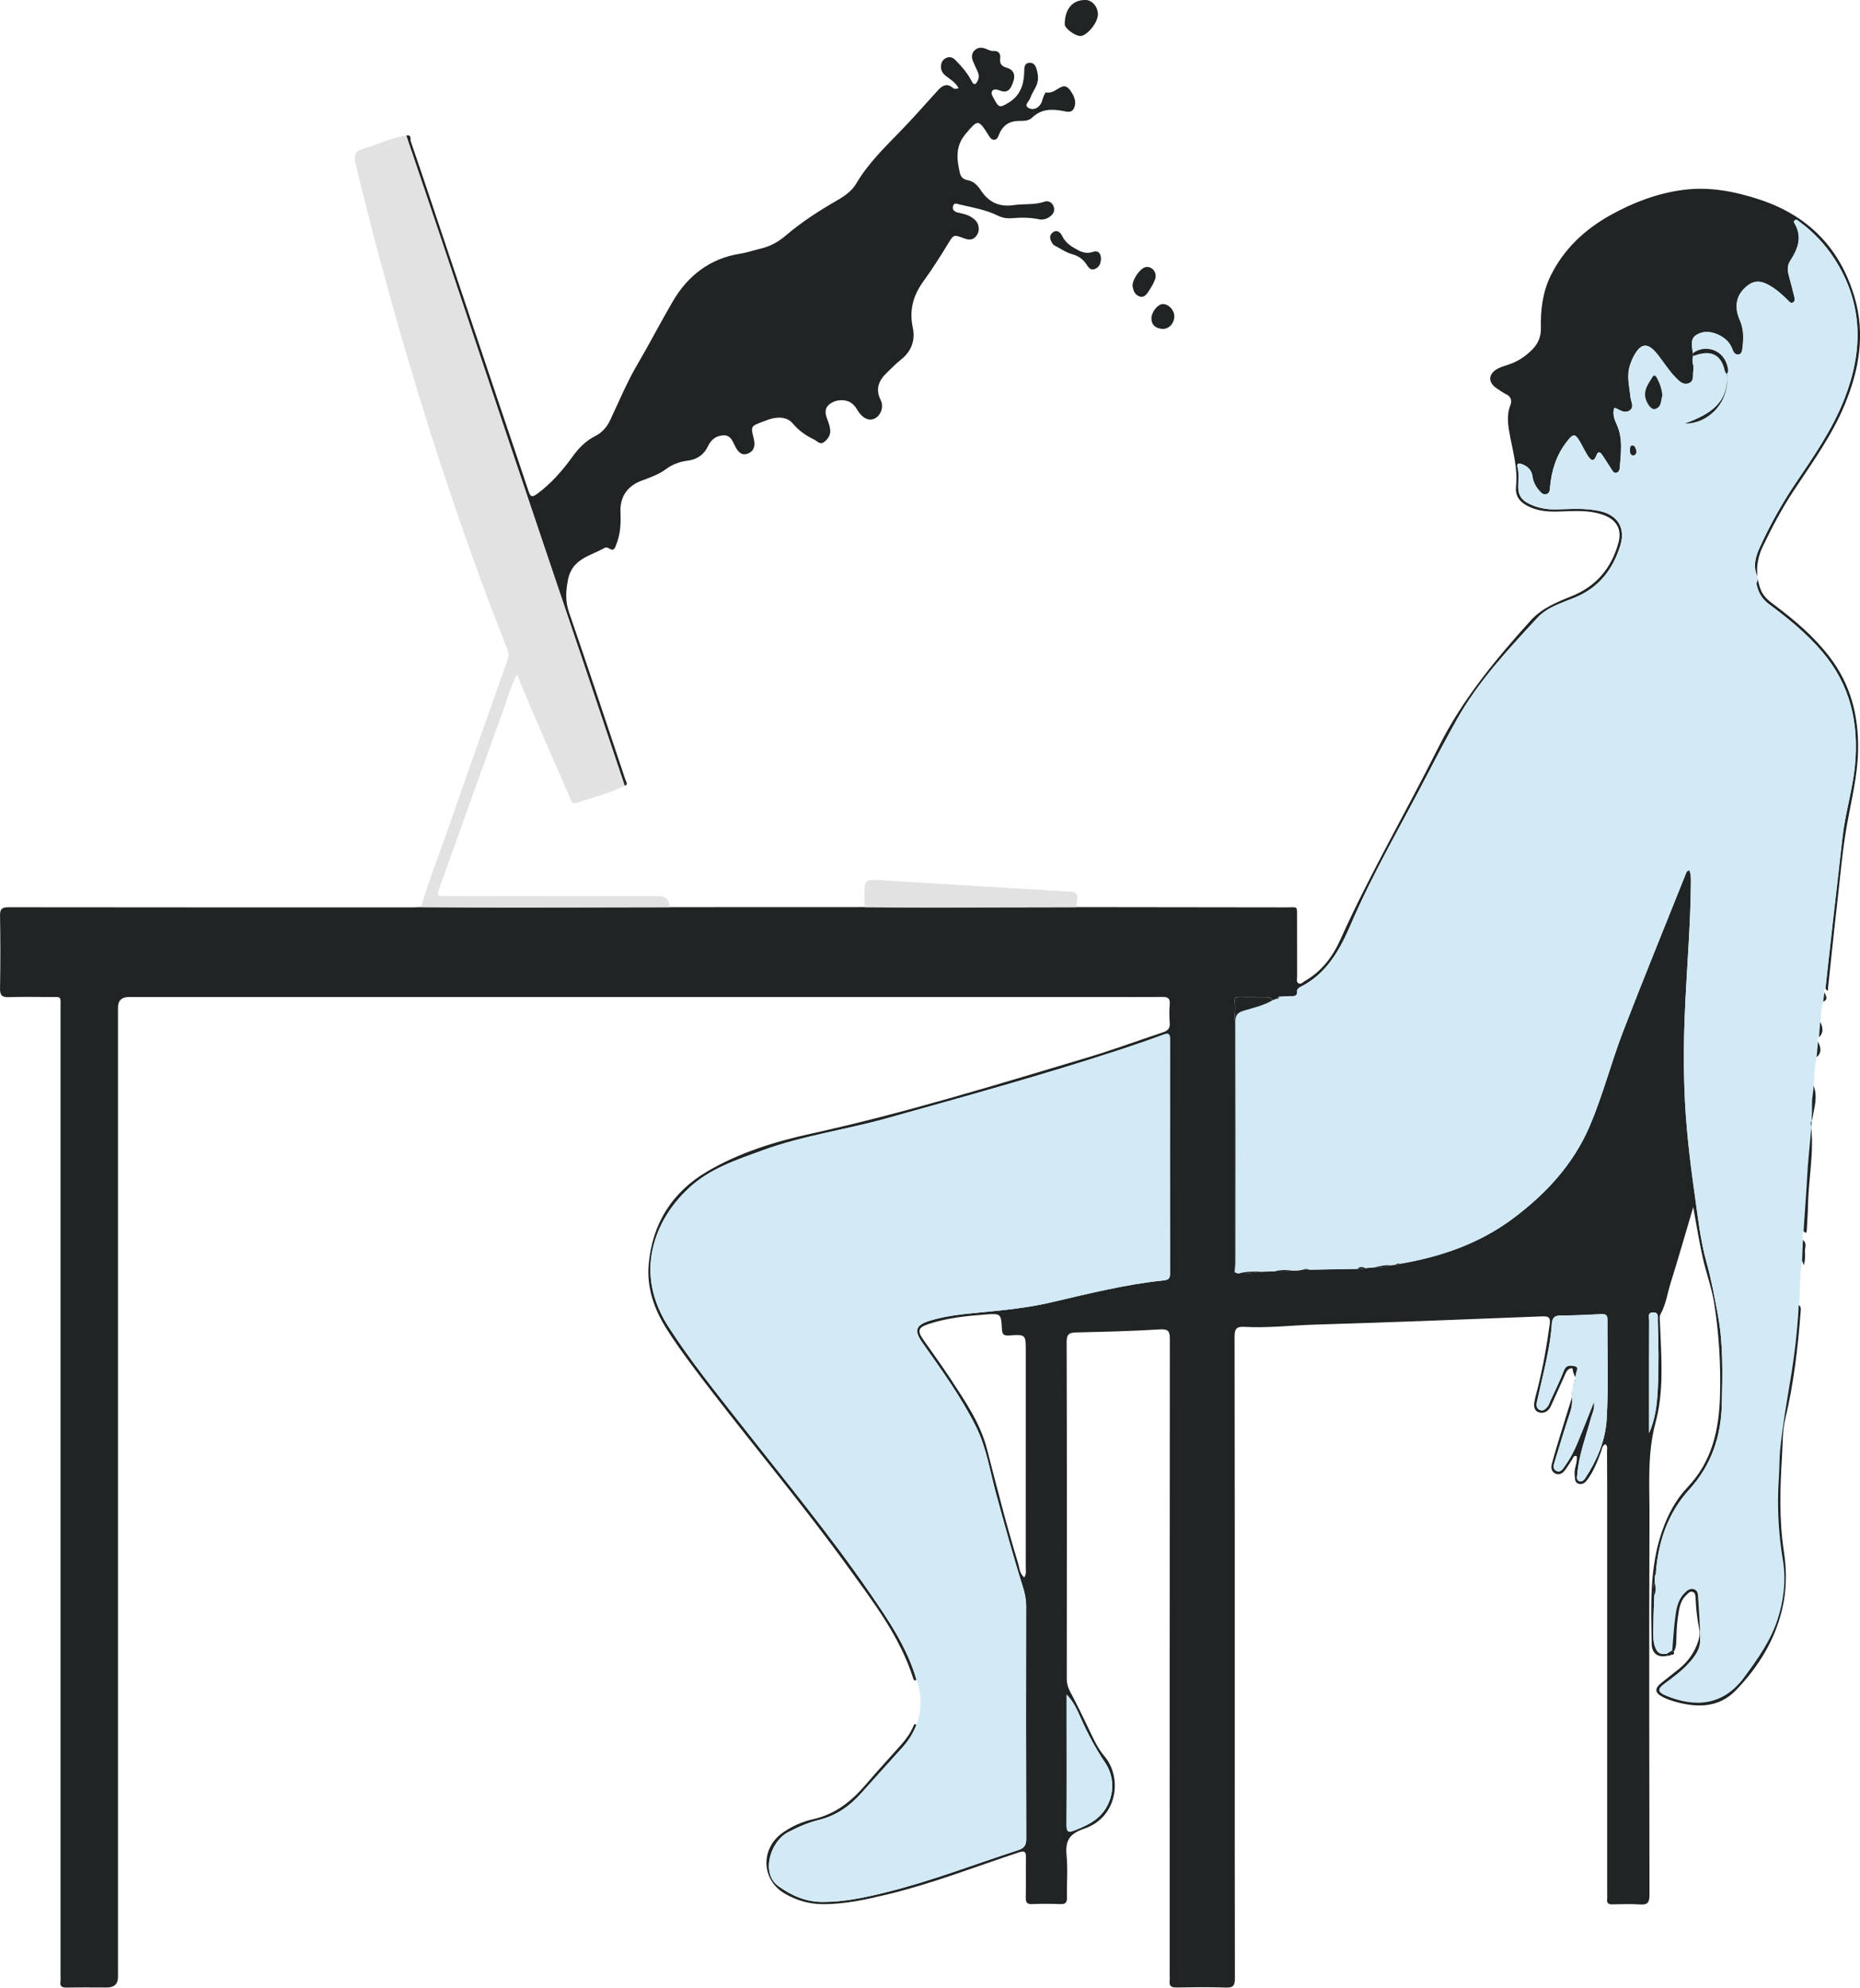 <svg width="364" height="389" viewBox="0 0 364 389" fill="none" xmlns="http://www.w3.org/2000/svg">
<g clip-path="url(#clip0_415_12874)">
<path d="M179.356 328.75C179.112 328.853 178.888 328.982 178.76 328.577C176.138 320.283 170.894 313.503 165.913 306.609C157.445 294.88 148.15 283.799 139.329 272.346C136.304 268.417 133.284 264.482 130.605 260.303C128.098 256.393 126.534 252.124 126.945 247.457C127.643 239.516 131.496 233.32 138.349 229.282C144.631 225.578 151.586 223.421 158.657 221.868C176.913 217.855 194.753 212.353 212.638 207.006C217.677 205.504 222.613 203.674 227.607 202.018C228.536 201.709 228.998 201.247 228.914 200.188C228.818 198.968 228.818 197.729 228.914 196.503C229.004 195.328 228.504 195.078 227.433 195.091C223.594 195.142 219.747 195.11 215.908 195.11C152.349 195.11 88.79 195.11 25.238 195.11C23.81 195.11 23.094 195.808 23.09 197.203C23.09 260.418 23.09 323.634 23.09 386.849C23.09 388.245 22.377 388.942 20.949 388.942C18.334 388.942 15.718 388.904 13.103 388.962C12.161 388.981 11.68 388.775 11.834 387.742C11.891 387.325 11.846 386.888 11.846 386.458C11.846 323.403 11.846 260.348 11.846 197.293C11.846 194.84 12.173 195.123 9.596 195.11C6.981 195.097 4.365 195.046 1.75 195.136C0.462 195.181 -0.019 194.847 0.006 193.46C0.09 188.703 0.096 183.946 0.006 179.195C-0.019 177.809 0.429 177.545 1.718 177.545C28.077 177.584 54.443 177.571 80.803 177.571C81.335 177.571 81.867 177.545 82.399 177.526C88.482 177.545 94.566 177.584 100.643 177.584C110.784 177.584 120.919 177.552 131.06 177.533C143.785 177.533 156.509 177.533 169.227 177.52C173.586 177.539 177.945 177.584 182.304 177.578C191.766 177.571 201.234 177.539 210.696 177.52C224.357 177.533 238.011 177.545 251.671 177.571C254.12 177.571 253.812 177.147 253.831 179.805C253.851 183.599 253.831 187.393 253.844 191.187C253.844 191.63 253.62 192.227 254.197 192.465C254.646 192.651 254.966 192.202 255.325 192.003C258.607 190.128 260.787 187.265 262.299 183.895C268.088 171.017 275.21 158.813 281.518 146.204C286.165 136.915 292.64 129.095 299.505 121.482C301.71 119.036 304.602 117.861 307.505 116.699C312.377 114.754 315.365 111.184 316.73 106.209C317.448 103.609 316.377 101.728 313.826 100.791C310.884 99.706 307.826 100.039 304.794 100.11C302.685 100.161 300.646 99.956 298.768 98.922C297.274 98.107 296.492 96.913 296.685 95.141C297.037 91.848 296.153 88.676 295.544 85.505C295.14 83.387 294.768 81.371 295.582 79.278C295.922 78.405 295.723 77.622 294.742 77.147C294.076 76.826 293.467 76.376 292.851 75.959C291.185 74.829 291.229 73.198 293.012 72.191C293.787 71.754 294.691 71.549 295.537 71.24C297.217 70.624 298.659 69.642 299.903 68.364C301.031 67.209 301.589 65.835 301.55 64.179C301.473 60.635 301.884 57.155 303.48 53.926C306.076 48.681 310.172 44.874 315.217 42.069C319.653 39.597 324.397 37.812 329.422 37.158C334.48 36.496 339.397 37.427 344.275 39.026C353.923 42.191 360.141 48.611 362.962 58.26C365.051 65.424 363.827 72.396 361.019 79.169C358.487 85.274 354.622 90.583 351.013 96.04C348.718 99.513 346.782 103.185 344.98 106.934C343.698 109.618 343.487 112.398 344.512 115.254C345.019 116.66 346.064 117.514 347.179 118.342C351.166 121.315 354.923 124.499 357.987 128.479C362.231 133.981 363.782 140.214 363.622 147.045C363.506 151.828 362.346 156.431 361.506 161.092C360.5 166.657 360.064 172.3 359.41 177.911C358.82 182.996 358.314 188.093 357.756 193.184C357.724 193.447 357.859 194.423 357.224 193.409C357.699 189.114 358.167 184.819 358.654 180.531C359.276 175.022 359.942 169.514 360.538 164C361.058 159.172 362.558 154.524 363.006 149.671C363.769 141.441 362.07 134.019 356.641 127.6C353.551 123.94 349.865 120.974 346.064 118.137C344.795 117.193 344.115 115.961 343.756 114.439C343.615 113.829 344.205 113.463 343.904 112.808C343 110.87 343.512 108.976 344.359 107.127C346.359 102.761 348.673 98.576 351.352 94.596C354.923 89.299 358.583 84.048 360.929 78.045C364.609 68.627 364.647 59.447 359.013 50.684C357.179 47.834 354.872 45.401 352.141 43.391C351.872 43.192 351.602 42.794 351.179 43.147C350.961 43.327 351.083 43.552 351.186 43.725C352.763 46.383 351.82 48.752 350.333 51.037C349.718 51.987 349.801 52.95 350.07 53.958C350.442 55.345 350.82 56.725 351.147 58.118C351.237 58.51 351.288 59.043 350.795 59.229C350.391 59.377 350.122 58.985 349.859 58.728C348.673 57.573 347.455 56.456 345.968 55.685C344.66 55.005 343.429 54.812 342.102 55.794C339.916 57.419 339.198 59.755 340.455 62.599C341.256 64.41 341.224 66.22 340.993 68.069C340.929 68.576 340.865 69.372 340.077 69.379C339.468 69.385 339.192 68.833 339.006 68.326C338.557 67.112 337.756 66.291 336.615 65.674C335.025 64.821 333.358 64.654 331.91 65.578C330.679 66.368 331.173 67.889 331.275 69.141L331.314 69.68C331.173 70.239 331.185 70.797 331.32 71.356C331.301 71.388 331.249 71.439 331.262 71.452C331.294 71.51 331.352 71.561 331.397 71.613C331.397 71.934 331.423 72.261 331.371 72.569C331.224 73.417 331.589 74.54 330.551 74.97C329.429 75.439 328.66 74.63 327.929 73.892C326.615 72.55 325.628 70.958 324.48 69.488C322.422 66.849 321.051 67.01 319.525 70.053C319.333 70.431 319.211 70.842 319.057 71.24C318.236 73.404 318.858 75.561 319.076 77.718C319.166 78.591 319.845 79.612 318.974 80.273C318.044 80.973 317.063 80.286 316.159 79.843C316.095 79.811 315.974 79.881 315.871 79.913C315.557 81.018 315.897 82.013 316.352 82.989C317.666 85.794 317.172 88.728 316.974 91.642C316.948 92.021 316.73 92.394 316.352 92.509C315.82 92.663 315.602 92.188 315.377 91.854C314.781 90.975 314.249 90.05 313.647 89.171C313.255 88.593 312.807 88.022 312.377 89.19C311.884 90.532 311.249 89.993 310.743 89.216C310.223 88.413 309.813 87.547 309.345 86.712C308.236 84.741 307.922 84.735 306.537 86.532C304.518 89.151 303.608 92.162 303.326 95.411C303.281 95.957 303.255 96.515 302.614 96.701C301.992 96.881 301.601 96.431 301.255 96.046C300.525 95.244 300.037 94.294 299.89 93.209C299.723 91.944 298.922 91.219 297.807 90.821C297.371 90.667 296.755 90.538 296.973 91.411C297.3 92.727 297.101 94.069 297.114 95.398C297.127 96.842 297.749 97.805 299.005 98.46C300.749 99.372 302.582 99.731 304.55 99.68C307.416 99.609 310.3 99.365 313.147 100.027C316.589 100.823 318.134 103.339 317.095 106.71C315.647 111.415 312.916 114.978 308.204 116.923C305.621 117.989 302.807 118.779 300.826 120.929C295.089 127.15 289.281 133.339 285.101 140.792C283.127 144.317 281.229 147.886 279.37 151.475C274.319 161.246 268.716 170.728 264.364 180.858C262.216 185.853 259.633 190.565 254.453 193.152C254.19 193.287 253.819 193.621 253.838 193.832C253.96 195.187 253.036 194.911 252.267 194.937C251.581 194.962 250.895 195.026 250.203 195.071C250.126 195.187 250.049 195.303 249.972 195.418C249.645 195.534 249.325 195.643 248.998 195.758C248.735 195.405 248.421 195.104 247.959 195.104C246.094 195.091 244.229 195.104 242.37 195.091C241.69 195.091 241.549 195.521 241.632 196.041C241.857 197.427 241.549 198.801 241.549 200.182C241.549 215.91 241.549 231.645 241.556 247.373C241.556 247.9 241.607 248.433 241.639 248.959C241.876 249.042 242.113 249.132 242.35 249.216C243.902 249.351 245.415 249.094 246.94 248.856C247.786 248.831 248.626 248.799 249.472 248.773C250.498 248.869 251.517 248.94 252.517 248.593C253.319 248.677 254.113 248.644 254.902 248.465C255.357 248.465 255.819 248.465 256.274 248.465C259.408 248.407 262.543 248.356 265.678 248.298C266.191 248.279 266.716 248.426 267.21 248.157C267.78 248.105 268.351 248.054 268.928 248.002C269.973 248.144 270.986 248.035 271.96 247.604C272.351 247.572 272.742 247.534 273.133 247.502C273.447 247.617 273.736 247.643 273.941 247.309C281.96 245.948 289.505 243.361 296.089 238.443C302.505 233.654 307.858 227.889 311.057 220.462C313.666 214.401 315.281 207.962 317.653 201.812C321.608 191.541 325.781 181.352 329.858 171.132C329.993 170.785 330.057 170.407 330.608 170.304C330.961 171.138 330.916 172.031 330.91 172.91C330.839 180.434 330.243 187.939 329.852 195.45C329.544 201.369 329.435 207.282 329.647 213.207C329.884 219.935 330.647 226.605 331.589 233.256C332.243 237.878 332.705 242.533 333.98 247.065C334.923 250.429 335.551 253.883 336.192 257.324C337.269 263.083 337.096 268.912 336.967 274.722C336.826 281.039 334.961 286.682 330.596 291.477C326.454 296.035 324.525 301.614 324.057 307.719C324.006 307.764 323.948 307.809 323.897 307.86C323.942 307.886 323.993 307.918 324.038 307.944C323.775 308.509 323.845 309.106 323.839 309.697C323.41 310.493 323.442 311.295 323.756 312.117C323.692 314.075 323.583 316.026 323.57 317.984C323.563 319.551 323.365 321.149 324.044 322.652L323.986 322.664H324.051C324.467 323.685 325.294 323.749 326.204 323.602C326.371 324.032 326.64 324.096 326.999 323.807H326.974C324.897 324.655 323.262 323.852 323.23 321.727C323.102 314.28 322.768 306.801 325.288 299.585C326.397 296.42 327.929 293.493 330.224 291.079C335.032 286.027 336.416 279.838 336.602 273.155C336.769 267.063 336.416 260.996 335.455 254.994C334.967 251.964 333.865 249.036 333.198 246.025C332.512 242.912 332.012 239.747 331.365 236.235C329.839 241.39 328.461 246.224 326.954 251.026C326.307 253.093 326.025 255.283 324.948 257.221C324.698 257.677 324.833 258.364 324.858 258.948C325.108 265.451 325.698 272.064 323.993 278.374C322.345 284.467 322.82 290.546 322.801 296.645C322.717 321.387 322.756 346.122 322.801 370.864C322.801 372.354 322.403 372.79 320.954 372.694C319.147 372.572 317.326 372.636 315.512 372.675C314.743 372.687 314.429 372.418 314.518 371.647C314.557 371.333 314.525 371.005 314.525 370.684C314.525 344.286 314.525 317.888 314.525 291.49C314.525 288.98 314.518 286.47 314.493 283.966C314.493 283.523 314.679 283.01 314.153 282.618C313.512 282.952 313.486 283.652 313.281 284.21C312.602 286.065 311.858 287.889 310.698 289.506C310.288 290.071 309.762 290.578 308.986 290.379C308.114 290.155 308.262 289.404 308.166 288.704C307.986 287.407 308.755 286.226 308.57 284.968C307.973 284.762 307.916 285.224 307.73 285.507C307.262 286.219 306.826 286.951 306.319 287.638C305.852 288.274 305.204 288.742 304.403 288.383C303.589 288.017 303.499 287.182 303.698 286.444C304.255 284.39 304.884 282.355 305.505 280.313C306.14 278.22 306.8 276.134 307.454 274.048C307.621 273.508 307.736 272.963 307.525 272.398C307.691 273.643 307.768 274.869 307.358 276.121C306.281 279.389 305.275 282.682 304.275 285.975C304.076 286.624 303.8 287.458 304.589 287.844C305.371 288.222 305.813 287.51 306.223 286.932C307.185 285.584 307.98 284.133 308.614 282.612C309.704 279.999 310.736 277.354 311.941 274.349C312.121 275.736 311.608 276.577 311.371 277.456C310.39 281.096 309.005 284.647 308.685 288.447C308.64 288.961 308.435 289.622 309.082 289.847C309.679 290.058 310.05 289.545 310.345 289.089C312.582 285.648 314.185 281.828 314.422 277.81C314.807 271.313 314.531 264.784 314.582 258.268C314.589 257.273 314.172 257.125 313.345 257.163C310.685 257.285 308.025 257.433 305.358 257.433C304.05 257.433 303.762 258.062 303.685 259.179C303.473 262.319 302.807 265.394 302.127 268.456C301.691 270.427 301.198 272.391 300.775 274.362C300.646 274.946 300.672 275.614 301.319 275.896C302.05 276.217 302.525 275.672 302.928 275.171C303.121 274.927 303.198 274.6 303.332 274.311C304.255 272.276 305.255 270.273 306.063 268.193C306.518 267.018 307.39 267.185 308.153 267.332C309.063 267.506 308.525 268.27 308.441 268.783C308.287 269.714 308.076 270.639 307.884 271.563C309.262 270.401 307.82 269.194 307.787 268.032C307.775 267.422 306.775 267.904 306.48 268.559C305.563 270.594 304.653 272.635 303.73 274.67C303.576 275.01 303.441 275.364 303.223 275.659C302.691 276.378 301.903 276.648 301.095 276.365C300.281 276.076 300.14 275.242 300.255 274.49C300.409 273.495 300.71 272.52 300.954 271.544C301.98 267.454 302.71 263.307 303.281 259.128C303.441 257.953 303.172 257.555 301.877 257.606C287.018 258.197 272.159 258.781 257.299 259.224C252.716 259.359 248.145 259.918 243.556 259.661C242.036 259.577 241.6 259.988 241.607 261.567C241.658 286.733 241.645 311.905 241.645 337.07C241.645 353.743 241.632 370.415 241.671 387.087C241.671 388.48 241.421 389.026 239.876 388.962C236.677 388.827 233.472 388.891 230.273 388.942C229.273 388.962 228.754 388.718 228.895 387.62C228.946 387.196 228.901 386.766 228.901 386.336C228.901 344.922 228.895 303.508 228.934 262.1C228.934 260.521 228.671 260.052 226.933 260.162C221.51 260.502 216.068 260.624 210.638 260.752C209.292 260.784 208.734 261.047 208.741 262.614C208.805 284.576 208.786 306.538 208.766 328.5C208.766 329.502 209.023 330.33 209.504 331.203C210.696 333.398 211.779 335.658 212.856 337.911C213.824 339.934 214.715 342.027 216.17 343.728C219.562 347.708 218.882 355.604 212.119 357.89C209.202 358.878 208.452 360.297 208.728 363.122C208.991 365.818 208.734 368.566 208.811 371.294C208.843 372.386 208.452 372.668 207.433 372.623C205.619 372.553 203.805 372.546 201.991 372.623C200.978 372.662 200.721 372.296 200.741 371.333C200.798 368.714 200.734 366.094 200.773 363.481C200.792 362.364 200.536 362.127 199.382 362.506C190.901 365.305 182.567 368.572 173.868 370.678C169.65 371.699 165.42 372.655 161.028 372.636C158.33 372.623 155.868 371.904 153.586 370.569C148.913 367.84 148.778 361.658 153.291 358.57C155.073 357.351 157.06 356.471 159.112 356.015C163.464 355.046 166.65 352.504 169.445 349.217C171.657 346.617 173.984 344.113 176.247 341.558C177.24 340.441 178.144 339.247 178.721 337.854C178.862 337.507 178.945 337.257 179.356 337.533C178.728 339.118 177.869 340.563 176.727 341.828C174.022 344.845 171.291 347.836 168.593 350.867C166.311 353.434 163.657 355.322 160.24 356.156C158.137 356.67 156.125 357.562 154.182 358.577C150.765 360.374 148.823 366.589 152.349 369.118C154.926 370.967 157.714 372.18 160.913 372.2C165.227 372.225 169.407 371.301 173.574 370.267C182.298 368.097 190.67 364.849 199.202 362.082C200.407 361.69 200.843 361.158 200.837 359.835C200.786 344.659 200.792 329.482 200.818 314.312C200.818 313.009 200.574 311.783 200.183 310.557C198.273 304.529 196.619 298.43 194.939 292.331C193.728 287.933 193.08 283.369 191.016 279.215C188.106 273.361 184.285 268.109 180.542 262.794C178.836 260.373 179.157 259.314 181.997 258.441C185.375 257.407 188.888 257.125 192.382 256.785C196.785 256.361 201.189 255.905 205.497 254.91C212.856 253.203 220.183 251.341 227.722 250.564C228.658 250.468 228.985 250.192 228.978 249.222C228.953 233.943 228.953 218.658 228.972 203.379C228.972 202.307 228.703 202.095 227.664 202.48C224.773 203.552 221.856 204.547 218.933 205.504C203.895 210.428 188.638 214.626 173.407 218.876C165.381 221.116 157.073 222.24 149.208 225.122C144.118 226.991 138.945 228.66 134.842 232.473C131.015 236.03 128.368 240.414 127.534 245.48C126.707 250.481 128.041 255.315 130.829 259.642C135.111 266.286 140.067 272.43 144.932 278.638C153.483 289.545 162.323 300.24 170.189 311.667C173.868 317.015 177.535 322.388 179.369 328.738L179.356 328.75ZM200.446 308.695C200.907 307.963 200.734 307.308 200.734 306.686C200.747 292.581 200.741 278.484 200.741 264.379C200.741 261.157 200.741 261.131 197.471 261.343C196.555 261.401 196.132 261.214 196.08 260.181C195.92 257.067 195.875 257.009 192.875 257.241C189.106 257.529 185.33 257.908 181.721 259.109C179.625 259.802 179.484 260.438 180.728 262.222C182.529 264.797 184.388 267.339 186.106 269.971C188.901 274.247 191.83 278.477 193.138 283.523C195.074 290.996 196.959 298.481 199.228 305.864C199.51 306.782 199.484 307.873 200.446 308.708V308.695ZM208.754 331.665V336.242C208.754 343.189 208.786 350.135 208.728 357.081C208.715 358.5 209.055 358.692 210.331 358.185C211.626 357.672 212.888 357.132 214.036 356.355C217.773 353.813 218.812 348.684 216.279 344.941C214.452 342.238 212.933 339.388 211.6 336.416C210.863 334.779 210.183 333.09 208.766 331.652L208.754 331.665ZM322.73 280.416C323.954 277.694 324.269 274.837 324.416 271.987C324.647 267.461 324.563 262.922 324.422 258.39C324.403 257.716 324.64 256.875 323.595 256.836C322.307 256.785 322.749 257.838 322.743 258.467C322.711 264.187 322.724 269.9 322.724 275.62V280.41L322.73 280.416Z" fill="#202425"/>
<path d="M324.044 322.677C323.358 321.175 323.557 319.576 323.57 318.01C323.576 316.052 323.685 314.1 323.756 312.149C324.134 311.353 324.006 310.544 323.839 309.729C323.839 309.138 323.769 308.534 324.031 307.976C324.121 307.912 324.128 307.835 324.051 307.745C324.519 301.64 326.448 296.054 330.589 291.503C334.948 286.701 336.814 281.064 336.961 274.747C337.096 268.937 337.262 263.108 336.186 257.35C335.544 253.909 334.916 250.455 333.974 247.091C332.705 242.558 332.243 237.904 331.583 233.282C330.641 226.631 329.871 219.954 329.641 213.233C329.435 207.307 329.544 201.395 329.846 195.476C330.23 187.965 330.826 180.46 330.903 172.936C330.91 172.056 330.955 171.164 330.602 170.33C330.051 170.432 329.993 170.811 329.852 171.158C325.775 181.384 321.602 191.566 317.647 201.838C315.281 207.988 313.659 214.433 311.05 220.487C307.852 227.915 302.499 233.68 296.082 238.469C289.499 243.387 281.954 245.974 273.941 247.335C273.64 247.245 273.357 247.264 273.133 247.527C272.742 247.559 272.351 247.598 271.966 247.63C270.928 247.521 269.941 247.842 268.934 248.028C268.364 248.079 267.793 248.131 267.223 248.182C266.691 247.977 266.152 247.778 265.691 248.323C262.556 248.381 259.421 248.433 256.287 248.49C255.832 248.298 255.37 248.304 254.915 248.49C254.126 248.67 253.331 248.702 252.53 248.619C251.505 248.49 250.485 248.542 249.485 248.798C248.639 248.824 247.799 248.856 246.96 248.882C245.421 248.831 243.876 248.798 242.37 249.241C242.133 249.158 241.895 249.068 241.658 248.985C241.703 248.355 241.78 247.72 241.78 247.091C241.786 231.407 241.806 215.73 241.754 200.047C241.754 198.75 242.133 198.179 243.363 197.806C245.28 197.228 247.254 196.792 249.017 195.778C249.344 195.662 249.665 195.553 249.992 195.437C250.306 195.482 250.312 195.315 250.229 195.091C250.915 195.046 251.601 194.981 252.293 194.956C253.062 194.93 253.985 195.206 253.864 193.852C253.844 193.64 254.216 193.306 254.479 193.171C259.652 190.584 262.242 185.865 264.389 180.877C268.742 170.747 274.351 161.265 279.396 151.494C281.249 147.905 283.153 144.336 285.127 140.811C289.306 133.358 295.108 127.169 300.852 120.949C302.832 118.798 305.646 118.015 308.23 116.943C312.935 114.997 315.672 111.434 317.121 106.729C318.16 103.352 316.615 100.835 313.172 100.046C310.326 99.391 307.448 99.629 304.576 99.699C302.608 99.744 300.781 99.385 299.031 98.479C297.775 97.825 297.153 96.862 297.14 95.417C297.127 94.088 297.326 92.753 296.999 91.43C296.781 90.557 297.396 90.686 297.832 90.84C298.948 91.238 299.749 91.963 299.916 93.228C300.063 94.319 300.544 95.263 301.281 96.066C301.627 96.444 302.025 96.894 302.64 96.72C303.287 96.534 303.307 95.976 303.352 95.43C303.627 92.182 304.544 89.177 306.563 86.551C307.948 84.754 308.262 84.76 309.371 86.731C309.839 87.566 310.249 88.439 310.768 89.235C311.275 90.012 311.903 90.551 312.403 89.209C312.833 88.041 313.275 88.612 313.672 89.19C314.275 90.07 314.807 90.994 315.403 91.873C315.627 92.207 315.845 92.689 316.377 92.528C316.762 92.413 316.974 92.047 316.999 91.662C317.204 88.747 317.692 85.813 316.377 83.008C315.916 82.032 315.576 81.037 315.897 79.933C315.999 79.907 316.121 79.83 316.185 79.862C317.089 80.305 318.076 80.998 318.999 80.292C319.871 79.631 319.185 78.61 319.102 77.737C318.89 75.58 318.262 73.417 319.083 71.26C319.23 70.862 319.358 70.451 319.551 70.072C321.083 67.029 322.454 66.868 324.506 69.507C325.653 70.977 326.64 72.569 327.955 73.911C328.679 74.649 329.455 75.458 330.576 74.989C331.615 74.553 331.243 73.436 331.397 72.588C331.455 72.274 331.416 71.946 331.423 71.632C331.448 71.6 331.5 71.548 331.493 71.536C331.455 71.471 331.397 71.42 331.352 71.362C331.211 70.804 331.205 70.245 331.346 69.693C334.833 68.338 336.871 69.308 337.589 72.582C337.641 72.82 337.859 73.025 337.993 73.243C338.391 78.938 334.525 81.133 329.794 82.879C334.833 82.86 338.692 78.103 337.942 73.224C338.32 72.762 338.25 72.274 338.115 71.728C337.243 68.197 333.493 67.388 331.307 69.154C331.205 67.896 330.705 66.374 331.942 65.591C333.391 64.666 335.057 64.833 336.647 65.687C337.794 66.303 338.596 67.132 339.038 68.338C339.224 68.846 339.5 69.398 340.109 69.391C340.904 69.379 340.961 68.582 341.025 68.082C341.263 66.233 341.295 64.422 340.487 62.612C339.23 59.768 339.948 57.431 342.134 55.807C343.461 54.825 344.698 55.017 346 55.698C347.487 56.468 348.705 57.585 349.891 58.741C350.147 58.991 350.423 59.389 350.827 59.242C351.32 59.056 351.276 58.529 351.179 58.131C350.852 56.738 350.474 55.351 350.102 53.971C349.833 52.963 349.75 52 350.365 51.05C351.852 48.765 352.795 46.389 351.218 43.738C351.115 43.565 350.993 43.34 351.211 43.16C351.628 42.807 351.897 43.205 352.173 43.404C354.904 45.413 357.211 47.84 359.045 50.697C364.68 59.46 364.648 68.64 360.962 78.058C358.615 84.061 354.955 89.312 351.385 94.608C348.699 98.588 346.384 102.774 344.391 107.14C343.545 108.989 343.038 110.882 343.936 112.821C344.243 113.476 343.647 113.842 343.788 114.452C344.147 115.98 344.827 117.206 346.096 118.15C349.904 120.987 353.583 123.953 356.673 127.612C362.103 134.039 363.801 141.46 363.039 149.684C362.59 154.537 361.09 159.185 360.571 164.012C359.974 169.527 359.308 175.029 358.686 180.543C358.199 184.832 357.731 189.127 357.256 193.421C356.808 193.608 356.878 193.916 357.07 194.243C356.994 194.834 356.917 195.418 356.84 196.009C356.288 197.273 356.468 198.647 356.256 199.963C356.173 200.965 356.09 201.966 356.006 202.968C355.558 203.186 355.622 203.507 355.827 203.86C355.737 204.861 355.641 205.863 355.551 206.871C355.032 208.694 355.122 210.582 354.949 212.443C354.936 213.605 354.622 214.774 354.647 215.904C354.731 220.526 353.987 225.077 353.737 229.668C353.532 233.423 353.243 237.166 352.993 240.921C352.628 241.48 352.731 242.083 352.859 242.68C352.808 244.022 352.756 245.357 352.699 246.699C352.135 249.575 352.346 252.503 352.051 255.398C351.808 260.296 351.231 265.162 350.423 270.003C349.686 274.394 348.949 278.779 348.461 283.202C348.237 285.224 348.288 287.253 348.154 289.269C347.795 294.661 348.057 300.009 348.955 305.344C349.615 309.286 349.09 313.279 347.904 316.944C346.577 321.053 344.013 324.661 341.416 328.198C337.243 333.88 331.705 334.214 325.98 331.806C324.41 331.145 324.358 330.516 325.749 329.489C327.467 328.224 329.185 326.966 330.615 325.361C331.692 324.147 332.705 322.786 332.737 321.162C332.788 318.35 332.551 315.532 332.365 312.72C332.326 312.085 332.365 311.244 331.512 311C330.75 310.781 330.217 311.263 329.705 311.77C328.301 313.176 328.07 315.025 327.839 316.842C327.583 318.883 327.467 320.937 327.294 322.992C326.942 323.204 326.596 323.415 326.243 323.627C325.326 323.781 324.506 323.711 324.089 322.703V322.684L324.044 322.677ZM325.32 77.416C325.211 76.074 324.788 74.945 324.198 73.859C323.922 73.346 323.602 73.417 323.378 73.795C322.737 74.88 321.903 75.901 321.935 77.262C321.967 78.565 323.057 80.241 323.846 80.042C325.23 79.689 324.987 78.321 325.32 77.41V77.416ZM319.358 87.174C318.916 87.386 319.006 87.848 318.993 88.253C318.974 88.741 319.256 89.183 319.711 89.106C320.115 89.036 320.358 88.509 320.179 88.067C320.038 87.72 320.031 87.168 319.358 87.174Z" fill="#D2EAF5"/>
<path d="M179.356 328.75C177.522 322.401 173.856 317.028 170.176 311.68C162.304 300.253 153.471 289.558 144.919 278.65C140.054 272.442 135.098 266.299 130.816 259.654C128.028 255.327 126.694 250.487 127.521 245.492C128.361 240.427 131.009 236.049 134.829 232.486C138.925 228.672 144.099 227.003 149.195 225.135C157.06 222.253 165.368 221.129 173.394 218.889C188.631 214.632 203.882 210.44 218.92 205.516C221.85 204.56 224.767 203.565 227.651 202.493C228.696 202.107 228.966 202.319 228.959 203.391C228.94 218.67 228.94 233.956 228.965 249.235C228.965 250.211 228.645 250.48 227.709 250.577C220.17 251.354 212.843 253.222 205.484 254.923C201.177 255.918 196.766 256.374 192.369 256.797C188.875 257.138 185.362 257.414 181.984 258.454C179.144 259.327 178.817 260.386 180.529 262.806C184.272 268.116 188.099 273.373 191.003 279.228C193.067 283.382 193.715 287.946 194.926 292.344C196.606 298.443 198.253 304.541 200.17 310.57C200.561 311.796 200.805 313.022 200.805 314.325C200.779 329.501 200.773 344.678 200.824 359.848C200.824 361.17 200.395 361.703 199.189 362.095C190.657 364.862 182.285 368.11 173.561 370.28C169.4 371.313 165.214 372.238 160.9 372.212C157.701 372.193 154.913 370.98 152.336 369.131C148.817 366.608 150.753 360.387 154.169 358.589C156.112 357.569 158.125 356.676 160.227 356.169C163.65 355.335 166.298 353.447 168.58 350.879C171.272 347.856 174.003 344.858 176.715 341.84C177.849 340.576 178.715 339.131 179.343 337.545C180.465 334.612 180.394 331.678 179.368 328.744L179.356 328.75Z" fill="#D2EAF5"/>
<path d="M79.521 26.552C80.604 26.257 80.258 27.291 80.38 27.644C82.771 34.583 85.085 41.549 87.418 48.502C90.873 58.799 94.335 69.096 97.796 79.387C99.681 84.979 101.591 90.564 103.45 96.162C103.803 97.215 104.117 97.382 105.072 96.682C107.822 94.66 110.028 92.15 112.002 89.415C113.207 87.739 114.585 86.301 116.444 85.358C117.823 84.658 118.778 83.592 119.438 82.167C121.175 78.45 122.771 74.643 124.848 71.118C127.22 67.093 129.342 62.94 131.695 58.927C134.566 54.029 138.9 50.569 144.829 49.651C146.195 49.439 147.515 48.97 148.862 48.656C150.714 48.219 152.291 47.359 153.759 46.107C156.887 43.43 160.349 41.215 163.913 39.161C165.368 38.32 166.74 37.325 167.586 35.893C169.952 31.881 173.266 28.716 176.458 25.416C178.862 22.931 181.138 20.319 183.471 17.757C184.337 16.807 185.234 16.159 186.471 17.199C186.785 17.462 187.17 17.41 187.599 17.256C187.042 16.172 186.029 15.568 185.125 14.875C184.433 14.342 184.067 13.713 184.151 12.82C184.221 12.108 184.599 11.601 185.202 11.325C185.837 11.042 186.439 11.215 186.946 11.729C188.189 12.987 189.337 14.31 190.157 15.896C190.561 16.672 190.907 16.653 191.311 15.844C191.632 15.202 191.606 14.624 191.317 14.008C191.003 13.334 190.689 12.653 190.407 11.966C190.106 11.222 190.106 10.484 190.702 9.88C191.285 9.29 191.99 9.225 192.773 9.489C193.317 9.675 193.817 10.021 194.446 9.976C195.433 9.906 195.856 10.554 195.741 11.382C195.593 12.461 196.003 12.962 196.978 13.244C198.427 13.655 198.747 14.708 198.285 16.005C197.869 17.192 197.375 18.386 195.664 17.712C195.196 17.526 194.497 17.334 194.17 17.815C193.862 18.264 194.241 18.823 194.497 19.304C195.478 21.128 195.657 21.134 197.382 20.094C199.535 18.791 200.292 16.82 200.427 14.451C200.478 13.604 200.266 12.345 201.465 12.287C202.619 12.23 202.862 13.392 203.055 14.361C203.247 15.343 203.112 16.261 202.625 17.147C202.241 17.847 201.843 18.553 201.568 19.298C201.35 19.895 200.305 20.608 201.318 21.147C202.228 21.628 203.209 21.185 203.747 20.216C203.952 19.85 204.004 19.407 204.164 19.015C204.305 18.675 204.568 18.065 204.67 18.085C205.997 18.367 206.805 17.353 207.856 16.961C208.722 16.64 209.324 17.443 209.747 18.13C210.318 19.06 210.677 20.068 210.183 21.166C209.766 22.084 208.94 21.904 208.234 21.757C205.946 21.288 203.805 21.25 201.952 23.047C201.382 23.599 200.51 23.676 199.683 23.663C197.555 23.631 196.266 24.453 195.478 26.398C195.285 26.88 195.125 27.323 194.567 27.355C194.003 27.387 193.753 26.925 193.491 26.514C191.433 23.265 191.388 23.342 188.952 26.231C186.907 28.658 187.234 31.232 187.875 33.941C188.061 34.718 188.599 35.116 189.33 35.251C190.535 35.469 191.285 36.24 191.926 37.215C193.478 39.572 195.529 40.567 198.459 40.136C200.427 39.848 202.459 40.143 204.42 39.462C205.164 39.206 205.927 39.61 206.209 40.438C206.484 41.247 206.132 41.908 205.471 42.39C204.843 42.839 204.132 43.07 203.356 42.91C201.612 42.55 199.869 42.538 198.1 42.698C197.138 42.788 196.176 42.64 195.292 42.204C192.92 41.035 190.33 40.612 187.798 40.015C187.279 39.893 186.696 39.591 186.497 40.368C186.311 41.106 186.875 41.465 187.465 41.6C188.407 41.819 189.343 41.992 190.164 42.538C190.76 42.929 191.26 43.385 191.446 44.104C191.683 45.009 191.478 45.805 190.805 46.447C190.176 47.044 189.426 46.922 188.702 46.653C186.548 45.85 186.631 45.889 185.426 47.866C183.926 50.325 182.375 52.758 180.683 55.088C178.689 57.842 177.913 60.731 178.631 64.127C179.151 66.586 178.381 68.749 176.311 70.386C175.311 71.176 174.42 72.107 173.503 72.993C171.958 74.495 171.272 76.132 172.349 78.296C173.029 79.657 172.349 81.319 171.176 81.904C170.08 82.449 168.817 81.884 167.894 80.401C167.554 79.856 167.208 79.316 166.689 78.925C165.535 78.058 163.586 78.116 162.349 79.098C161.176 80.029 161.554 81.153 161.99 82.295C162.214 82.886 162.413 83.515 162.471 84.138C162.56 85.114 162.073 85.884 161.317 86.475C160.49 87.123 159.977 86.34 159.342 86.031C157.74 85.255 156.33 84.292 155.163 82.899C154.144 81.672 152.663 81.563 151.182 81.884C150.509 82.032 149.862 82.302 149.214 82.546C146.894 83.425 146.913 83.425 147.503 85.832C147.791 87.007 147.714 88.169 146.464 88.715C145.111 89.306 144.394 88.368 143.849 87.303C143.368 86.353 142.996 85.197 141.701 85.197C140.259 85.197 139.188 85.967 138.56 87.303C137.765 88.985 136.425 89.909 134.592 90.147C133.034 90.352 131.618 90.846 130.329 91.803C128.906 92.862 127.227 93.446 125.579 94.056C122.72 95.115 121.271 97.292 121.425 100.322C121.528 102.421 121.412 104.482 120.637 106.472C120.348 107.204 120.182 108.019 119.117 107.275C118.932 107.146 118.54 107.088 118.355 107.198C115.56 108.815 111.938 109.303 111.149 113.476C110.733 115.697 110.598 117.63 111.354 119.819C115.124 130.732 118.739 141.704 122.412 152.65C122.547 153.054 122.996 153.503 122.252 153.786C119.38 145.203 116.515 136.613 113.624 128.036C108.995 114.279 104.335 100.534 99.713 86.776C95.232 73.442 90.796 60.089 86.328 46.749C84.072 40.015 81.79 33.293 79.514 26.572L79.521 26.552Z" fill="#202425"/>
<path d="M79.52 26.552C81.79 33.28 84.078 40.002 86.335 46.73C90.803 60.07 95.245 73.417 99.72 86.757C104.341 100.515 108.995 114.259 113.63 128.017C116.515 136.594 119.38 145.183 122.258 153.767C119.252 155.282 115.989 156.091 112.81 157.118C111.842 157.432 111.694 156.489 111.438 155.904C108.899 150.088 106.374 144.265 103.867 138.443C102.982 136.395 102.149 134.327 101.168 131.978C99.918 134.411 99.284 136.754 98.47 139.014C94.316 150.492 90.219 161.99 86.11 173.482C85.444 175.35 85.457 175.363 87.437 175.363C101.245 175.363 115.053 175.363 128.861 175.363C130.301 175.363 131.032 176.09 131.053 177.545C120.919 177.565 110.777 177.59 100.636 177.597C94.553 177.597 88.469 177.558 82.392 177.539C84.04 171.96 86.181 166.548 88.091 161.059C91.803 150.377 95.572 139.714 99.354 129.057C99.611 128.338 99.546 127.76 99.277 127.08C91.892 108.302 85.399 89.216 79.706 69.854C76.033 57.367 72.661 44.797 69.61 32.144C69.148 30.244 69.475 29.576 71.296 29.049C74.052 28.247 76.629 26.867 79.533 26.559L79.52 26.552Z" fill="#E2E2E2"/>
<path d="M210.696 177.539C201.234 177.558 191.766 177.59 182.305 177.597C177.946 177.597 173.587 177.558 169.227 177.539C169.215 176.846 169.183 176.152 169.183 175.459C169.183 172.108 169.183 172.063 172.593 172.268C184.901 173.007 197.202 173.783 209.51 174.496C210.6 174.56 210.914 174.958 210.799 175.94C210.735 176.467 210.728 177 210.696 177.532V177.539Z" fill="#E2E2E2"/>
<path d="M327.256 322.992C327.429 320.944 327.544 318.883 327.801 316.842C328.032 315.025 328.262 313.176 329.666 311.77C330.173 311.263 330.711 310.781 331.474 311C332.32 311.244 332.282 312.085 332.327 312.72C332.512 315.532 332.743 318.35 332.698 321.162C332.673 322.78 331.66 324.147 330.577 325.361C329.147 326.966 327.429 328.224 325.711 329.489C324.326 330.516 324.378 331.145 325.942 331.806C331.666 334.207 337.211 333.873 341.378 328.198C343.974 324.661 346.538 321.053 347.865 316.944C349.051 313.285 349.577 309.286 348.917 305.344C348.019 300.009 347.756 294.661 348.115 289.269C348.25 287.246 348.199 285.224 348.423 283.202C348.91 278.772 349.654 274.388 350.385 270.003C351.192 265.169 351.769 260.303 352.013 255.398C352.532 255.713 352.417 256.239 352.385 256.695C351.84 263.757 351.032 270.773 349.372 277.687C348.808 280.031 348.885 282.541 348.737 284.974C348.353 291.207 348.154 297.454 349.109 303.649C349.699 307.501 349.641 311.289 348.731 315.07C347.256 321.188 343.993 326.336 339.718 330.779C336.307 334.316 331.936 334.22 327.519 332.923C326.807 332.718 326.096 332.455 325.442 332.121C323.801 331.273 323.73 330.445 325.173 329.29C326.333 328.352 327.532 327.46 328.679 326.516C330.397 325.091 331.634 323.338 332.333 321.188C332.57 320.45 332.718 319.731 332.57 318.992C332.154 316.951 331.916 314.89 331.827 312.804C331.807 312.335 331.788 311.751 331.307 311.545C330.711 311.289 330.333 311.847 329.968 312.194C328.666 313.433 328.564 315.147 328.327 316.765C328.128 318.132 328.096 319.525 328.057 320.905C328.032 322.029 327.955 323.095 326.961 323.839L326.987 323.833C327.762 323.762 327.762 323.454 327.25 322.985L327.256 322.992Z" fill="#202425"/>
<path d="M212.485 -5.11643e-05C213.786 0.032 214.927 1.425 214.857 2.908C214.786 4.571 212.619 7.119 211.356 7.042C210.286 6.978 208.363 5.521 208.363 4.776C208.363 1.74 209.914 -0.064 212.485 -5.11643e-05Z" fill="#202425"/>
<path d="M215.466 50.607C215.408 51.512 215.171 52.263 214.324 52.616C213.376 53.014 212.972 52.263 212.568 51.66C211.882 50.626 210.908 50.036 209.754 49.721C208.555 49.394 207.574 48.649 206.485 48.11C206.299 48.02 206.113 47.872 205.997 47.705C205.485 46.941 205.196 46.081 206.062 45.452C206.856 44.874 207.536 45.478 207.856 46.158C208.517 47.564 209.715 48.289 210.991 48.964C211.863 49.419 212.767 49.651 213.748 49.33C214.966 48.931 215.414 49.541 215.459 50.607H215.466Z" fill="#202425"/>
<path d="M352.955 240.921C353.205 237.172 353.494 233.423 353.699 229.668C353.949 225.077 354.692 220.526 354.609 215.904C354.59 214.774 354.904 213.612 354.91 212.443C355.788 214.645 355.032 216.802 354.673 218.953C354.628 219.229 354.321 219.544 354.372 219.929C355.09 225.264 353.929 230.534 353.827 235.843C353.795 237.442 353.667 239.04 353.59 240.639C353.564 241.178 353.474 241.512 352.961 240.921H352.955Z" fill="#202425"/>
<path d="M221.632 55.961C221.607 54.651 223.094 52.578 224.107 52.295C225.331 51.955 226.504 53.246 226.075 54.568C225.818 55.364 225.363 56.102 224.908 56.815C224.453 57.528 223.921 58.388 222.901 57.977C221.985 57.611 221.748 56.674 221.632 55.961Z" fill="#202425"/>
<path d="M229.812 61.97C229.773 63.357 228.67 64.487 227.382 64.358C226.215 64.243 225.363 63.671 225.331 62.368C225.299 61.078 226.581 59.492 227.594 59.499C228.747 59.505 229.844 60.725 229.812 61.97Z" fill="#202425"/>
<path d="M352.667 246.699C352.718 245.357 352.769 244.022 352.827 242.68C353.711 243.303 353.16 244.195 353.224 244.959C353.301 245.833 353.243 246.718 353.006 247.611C352.891 247.309 352.782 247.007 352.667 246.699Z" fill="#202425"/>
<path d="M355.513 206.877C355.602 205.876 355.699 204.874 355.788 203.866C356.314 204.926 356.596 205.966 355.513 206.877Z" fill="#202425"/>
<path d="M355.968 202.981C356.051 201.979 356.134 200.978 356.218 199.976C356.711 201.022 356.961 202.056 355.968 202.981Z" fill="#202425"/>
<path d="M356.801 196.015C356.878 195.424 356.955 194.84 357.032 194.25C357.628 195.2 357.558 195.752 356.801 196.015Z" fill="#202425"/>
<path d="M307.871 271.589C308.057 270.664 308.274 269.74 308.428 268.809C308.512 268.295 309.05 267.538 308.14 267.358C307.371 267.21 306.505 267.043 306.05 268.218C305.249 270.298 304.242 272.301 303.319 274.336C303.191 274.625 303.108 274.959 302.915 275.196C302.512 275.704 302.037 276.243 301.306 275.922C300.659 275.639 300.633 274.972 300.762 274.388C301.185 272.41 301.678 270.452 302.114 268.481C302.794 265.419 303.46 262.344 303.672 259.205C303.749 258.088 304.031 257.459 305.345 257.459C308.005 257.459 310.672 257.311 313.332 257.189C314.166 257.15 314.582 257.298 314.569 258.293C314.518 264.809 314.794 271.345 314.409 277.835C314.172 281.854 312.569 285.667 310.332 289.115C310.037 289.57 309.666 290.084 309.069 289.872C308.422 289.641 308.627 288.986 308.672 288.473C308.986 284.666 310.371 281.122 311.358 277.482C311.595 276.602 312.108 275.761 311.928 274.375C310.723 277.379 309.698 280.024 308.601 282.637C307.967 284.158 307.165 285.609 306.21 286.957C305.8 287.535 305.364 288.248 304.576 287.869C303.787 287.484 304.063 286.649 304.262 286.001C305.262 282.708 306.268 279.414 307.345 276.147C307.762 274.895 307.678 273.669 307.512 272.423C307.627 272.147 307.749 271.871 307.864 271.589H307.871Z" fill="#D2EAF5"/>
<path d="M208.754 331.665C210.17 333.103 210.85 334.791 211.587 336.429C212.92 339.401 214.44 342.251 216.267 344.954C218.799 348.697 217.767 353.826 214.023 356.368C212.882 357.145 211.613 357.684 210.318 358.198C209.042 358.699 208.702 358.506 208.715 357.094C208.779 350.148 208.741 343.201 208.741 336.255V331.678L208.754 331.665Z" fill="#D2EAF5"/>
<path d="M249.005 195.778C247.242 196.792 245.261 197.228 243.351 197.806C242.12 198.179 241.735 198.75 241.742 200.047C241.793 215.73 241.774 231.407 241.767 247.091C241.767 247.726 241.69 248.355 241.645 248.985C241.613 248.452 241.562 247.925 241.562 247.399C241.562 231.67 241.562 215.936 241.556 200.207C241.556 198.827 241.863 197.453 241.639 196.066C241.556 195.54 241.697 195.11 242.376 195.116C244.242 195.129 246.107 195.116 247.966 195.129C248.434 195.129 248.742 195.431 249.005 195.784V195.778Z" fill="#202425"/>
<path d="M322.73 280.416V275.627C322.73 269.907 322.717 264.193 322.749 258.473C322.749 257.844 322.313 256.791 323.602 256.842C324.647 256.881 324.41 257.722 324.429 258.396C324.57 262.928 324.653 267.467 324.422 271.993C324.275 274.843 323.961 277.7 322.736 280.422L322.73 280.416Z" fill="#D2EAF5"/>
<path d="M331.269 69.16C333.461 67.395 337.211 68.21 338.076 71.735C338.211 72.28 338.281 72.768 337.903 73.224L337.955 73.243C337.814 73.025 337.602 72.82 337.551 72.582C336.839 69.314 334.794 68.338 331.307 69.693C331.294 69.507 331.281 69.327 331.269 69.147V69.16Z" fill="#202425"/>
<path d="M242.357 249.235C243.863 248.792 245.408 248.824 246.947 248.875C245.421 249.113 243.902 249.37 242.357 249.235Z" fill="#202425"/>
<path d="M249.479 248.792C250.485 248.529 251.498 248.484 252.523 248.612C251.523 248.959 250.498 248.888 249.479 248.792Z" fill="#202425"/>
<path d="M268.928 248.022C269.934 247.836 270.921 247.515 271.96 247.624C270.985 248.054 269.973 248.163 268.928 248.022Z" fill="#202425"/>
<path d="M323.833 309.729C324.006 310.544 324.127 311.359 323.749 312.149C323.429 311.327 323.403 310.518 323.833 309.729Z" fill="#202425"/>
<path d="M265.684 248.311C266.152 247.765 266.684 247.964 267.216 248.169C266.723 248.439 266.197 248.291 265.684 248.311Z" fill="#202425"/>
<path d="M254.908 248.477C255.37 248.291 255.825 248.285 256.28 248.477C255.818 248.477 255.363 248.477 254.908 248.477Z" fill="#202425"/>
<path d="M273.133 247.521C273.357 247.264 273.639 247.238 273.941 247.328C273.735 247.662 273.447 247.636 273.133 247.521Z" fill="#202425"/>
<path d="M327.256 322.992C327.769 323.461 327.769 323.769 326.993 323.839C326.634 324.122 326.371 324.064 326.198 323.634C326.551 323.422 326.903 323.21 327.25 322.998L327.256 322.992Z" fill="#202425"/>
<path d="M250.216 195.091C250.299 195.315 250.299 195.482 249.979 195.437C250.055 195.322 250.132 195.206 250.216 195.091Z" fill="#202425"/>
<path d="M331.314 71.382C331.365 71.439 331.416 71.491 331.455 71.555C331.461 71.568 331.41 71.619 331.384 71.651C331.339 71.593 331.282 71.549 331.25 71.484C331.243 71.465 331.288 71.42 331.307 71.388L331.314 71.382Z" fill="#202425"/>
<path d="M324.044 307.745C324.121 307.828 324.108 307.905 324.025 307.976C323.98 307.944 323.929 307.918 323.884 307.886C323.935 307.841 323.993 307.796 324.044 307.745Z" fill="#202425"/>
<path d="M324.043 322.677L324.05 322.703L323.986 322.69L324.043 322.677Z" fill="#202425"/>
<path d="M325.32 77.416C324.986 78.328 325.23 79.695 323.845 80.048C323.063 80.247 321.967 78.572 321.935 77.269C321.903 75.901 322.736 74.88 323.377 73.802C323.602 73.423 323.922 73.352 324.198 73.866C324.788 74.951 325.211 76.081 325.32 77.423V77.416Z" fill="#202425"/>
<path d="M337.955 73.256C337.955 73.256 337.903 73.231 337.903 73.237C338.653 78.116 334.788 82.873 329.756 82.892C334.487 81.146 338.352 78.957 337.955 73.256Z" fill="#202425"/>
<path d="M319.358 87.174C320.025 87.174 320.031 87.72 320.179 88.066C320.358 88.509 320.121 89.029 319.711 89.106C319.255 89.19 318.98 88.74 318.993 88.253C319.005 87.848 318.916 87.386 319.358 87.174Z" fill="#202425"/>
</g>
<defs>
<clipPath id="clip0_415_12874">
<rect width="364" height="389" fill="white"/>
</clipPath>
</defs>
</svg>
